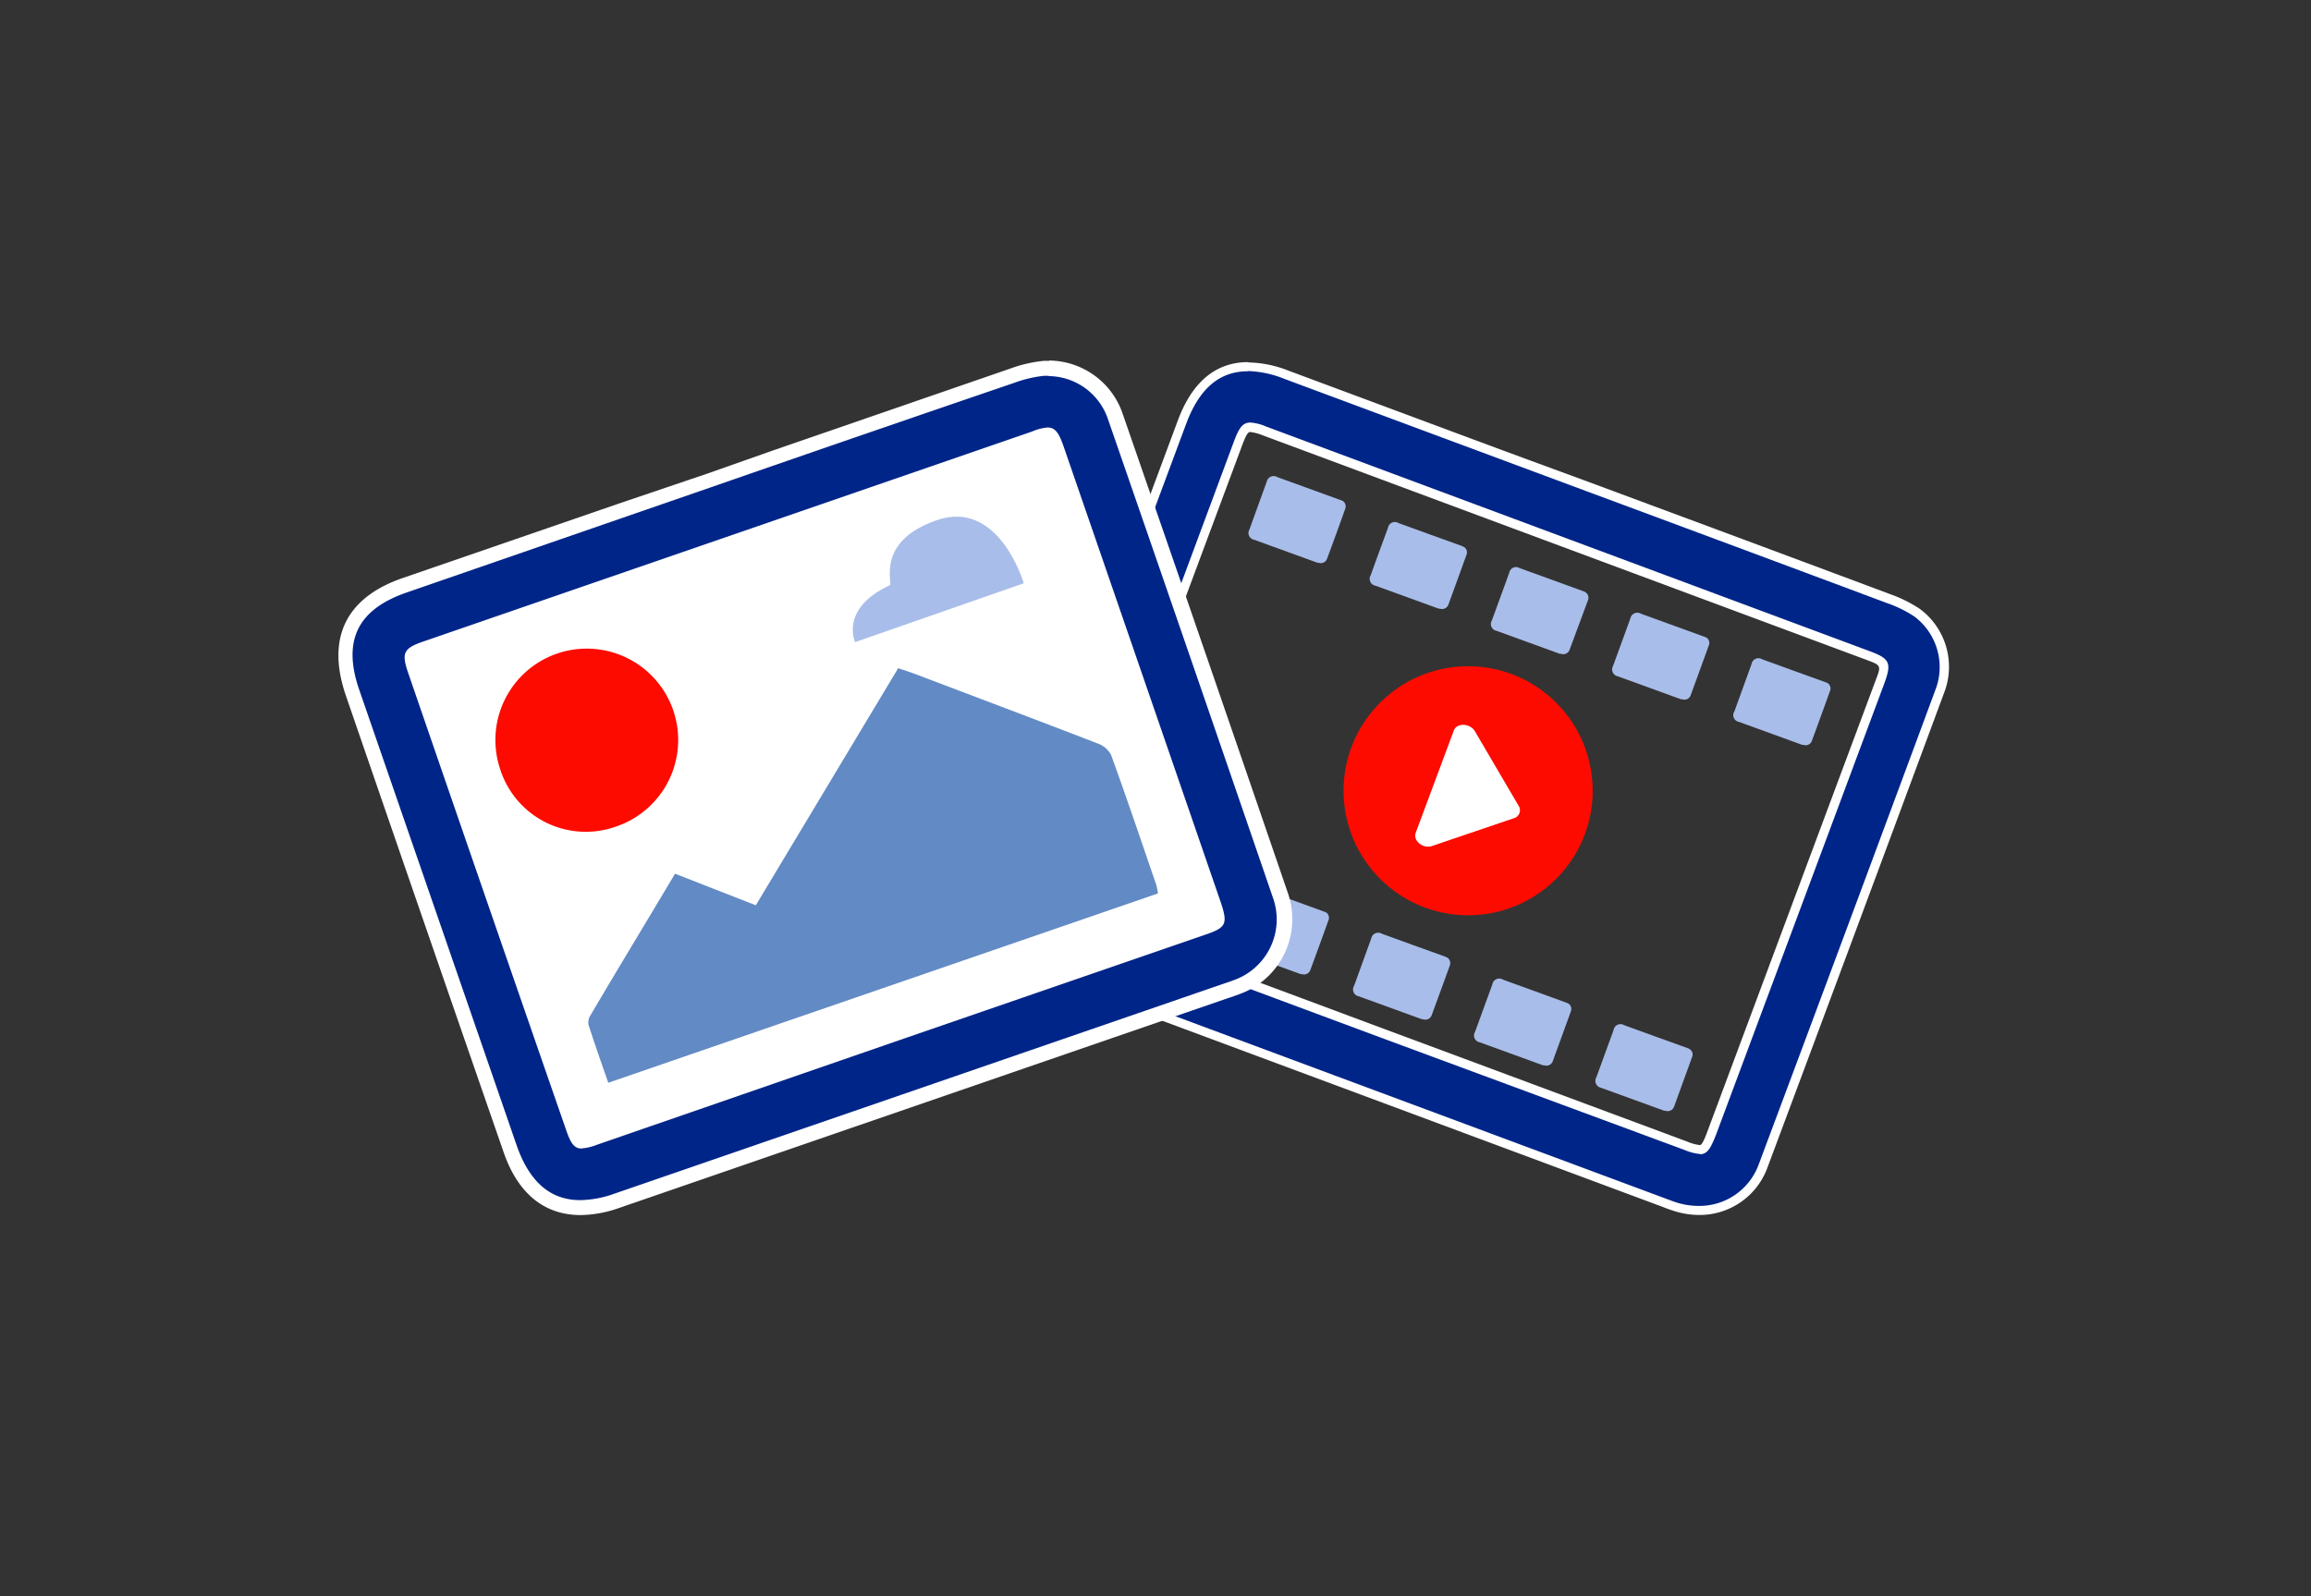 <svg id="Layer_1" data-name="Layer 1" xmlns="http://www.w3.org/2000/svg" viewBox="0 0 219.48 151.64"><rect x="0" y="0" width="219.48" height="151.64" fill="#333333" stroke="none"/><defs><style>.cls-1{fill:none;}.cls-2{fill:#fff;}.cls-3{fill:#002588;}.cls-4{fill:#a9bdea;}.cls-5{fill:#fd0b00;}.cls-6{fill:#628ac4;}</style></defs><rect class="cls-1" width="219.48" height="151.64"/><path class="cls-2" d="M106.92,73.2h3.37v3.34h-3.37Z"/><path class="cls-2" d="M110.27,76.54h-3.33V73.2h3.33Z"/><path class="cls-3" d="M161.36,115a7.28,7.28,0,0,1-2.24-.36c-.28-.09-.54-.19-.81-.29L100.74,92.93c-4.74-1.76-6.25-5.06-4.48-9.81q8-21.53,16-43.05c1.32-3.53,3.37-5.25,6.27-5.25a10.46,10.46,0,0,1,3.63.75L158,48.91q10.66,4,21.32,7.94a11.46,11.46,0,0,1,2.72,1.34,6.42,6.42,0,0,1,2.17,7.48c-6.14,16.57-11.62,31.3-16.75,45A6.44,6.44,0,0,1,161.36,115ZM118.75,40.56c-.41,0-.67.22-1.15,1.5q-8,21.51-16,43c-.33.88-.41,1.32-.29,1.58s.5.48,1.36.8l57.44,21.37a4.32,4.32,0,0,0,1.35.36c.4,0,.64-.21,1.11-1.49q8-21.45,16-42.91c.66-1.77.58-1.94-1.15-2.59L120.07,40.91A4.32,4.32,0,0,0,118.75,40.56Z"/><path class="cls-2" d="M118.53,35.25A10,10,0,0,1,122,36l28.66,10.66q14.26,5.29,28.52,10.62a11.58,11.58,0,0,1,2.62,1.28,6,6,0,0,1,2,7q-8.34,22.53-16.75,45a6,6,0,0,1-5.73,4,7.13,7.13,0,0,1-2.11-.33c-.36-.12-.7-.25-1.05-.38L100.88,92.54c-4.5-1.68-5.91-4.75-4.23-9.27l16-43c1.24-3.34,3.15-5,5.86-5m42.92,74.38c.71,0,1-.51,1.51-1.76q8-21.45,16-42.92c.74-2,.55-2.4-1.4-3.12L120.22,40.51a4.51,4.51,0,0,0-1.47-.37c-.73,0-1.08.51-1.55,1.77L101.19,85c-.68,1.84-.49,2.25,1.32,2.92l28.65,10.66L160,109.25a4.78,4.78,0,0,0,1.5.38M118.54,34.4h0c-3.06,0-5.3,1.86-6.67,5.52q-8,21.53-16,43.05c-1.84,5-.2,8.53,4.73,10.36l49,18.23,8.3,3.09.25.1c.28.1.56.21.84.29a7.87,7.87,0,0,0,2.37.38,6.86,6.86,0,0,0,6.53-4.59c5.09-13.62,10.57-28.34,16.74-45a6.84,6.84,0,0,0-2.32-8,12.87,12.87,0,0,0-2.81-1.39q-11.15-4.17-22.31-8.31L151,45.83l-8.16-3-20.5-7.63a10.87,10.87,0,0,0-3.78-.77Zm42.91,74.38a4.26,4.26,0,0,1-1.21-.33L139,100.55l-7.54-2.8-7.75-2.89-20.9-7.77c-1.32-.49-1.32-.49-.82-1.84q8-21.52,16-43c.45-1.21.62-1.21.75-1.21a4.54,4.54,0,0,1,1.17.31l57.31,21.32c1.46.54,1.46.54.9,2l-16,42.91c-.45,1.21-.61,1.21-.72,1.21Z"/><path class="cls-4" d="M127.58,47.63a.9.9,0,0,0-.28-.13l-3-1.09-3-1.09a.67.67,0,0,0-1,.45c-.54,1.5-1.09,3-1.63,4.51a.66.66,0,0,0,.45,1l6,2.18.11,0a.63.63,0,0,0,.81-.4q.87-2.34,1.71-4.7A.63.63,0,0,0,127.58,47.63Z"/><path class="cls-4" d="M139.09,52a1.38,1.38,0,0,0-.27-.14l-3-1.08-3-1.09a.66.66,0,0,0-1,.45q-.83,2.25-1.64,4.5a.66.66,0,0,0,.45,1l6,2.18.11,0a.64.64,0,0,0,.82-.39l1.71-4.71A.6.6,0,0,0,139.09,52Z"/><path class="cls-4" d="M150.6,56.28a1,1,0,0,0-.27-.13l-3-1.09-3-1.09a.66.66,0,0,0-1,.46l-1.64,4.5a.66.66,0,0,0,.45,1l6,2.18.11,0a.64.64,0,0,0,.82-.39L150.82,57A.62.62,0,0,0,150.6,56.28Z"/><path class="cls-4" d="M162.12,60.61a1,1,0,0,0-.28-.13l-3-1.09-3-1.09a.67.67,0,0,0-1,.45l-1.64,4.5a.67.67,0,0,0,.45,1l6,2.18.11,0a.63.63,0,0,0,.81-.39l1.71-4.7A.62.62,0,0,0,162.12,60.61Z"/><path class="cls-4" d="M173.63,64.93a1.82,1.82,0,0,0-.28-.13l-3-1.08-3-1.09a.66.66,0,0,0-1,.45l-1.63,4.5a.65.65,0,0,0,.44,1l6,2.18.11,0a.63.63,0,0,0,.81-.39q.87-2.36,1.71-4.71A.63.63,0,0,0,173.63,64.93Z"/><path class="cls-4" d="M114.48,82.39a1,1,0,0,0-.28-.13l-3-1.09-3-1.08a.65.65,0,0,0-1,.45L105.61,85a.66.66,0,0,0,.45,1l6,2.18.1,0a.64.64,0,0,0,.82-.39l1.71-4.71A.63.63,0,0,0,114.48,82.39Z"/><path class="cls-4" d="M126,86.72a.9.9,0,0,0-.28-.13l-3-1.09-3-1.09a.67.67,0,0,0-1,.45l-1.63,4.5a.66.66,0,0,0,.44,1l6,2.18.11,0a.64.64,0,0,0,.81-.4c.58-1.57,1.15-3.13,1.71-4.7A.62.62,0,0,0,126,86.72Z"/><path class="cls-4" d="M137.5,91a2.24,2.24,0,0,0-.27-.13l-3-1.08-3-1.09a.67.67,0,0,0-1,.45l-1.63,4.5a.66.66,0,0,0,.45,1l6,2.18.11,0a.63.63,0,0,0,.81-.39q.87-2.36,1.72-4.71A.65.65,0,0,0,137.5,91Z"/><path class="cls-4" d="M149,95.37a1,1,0,0,0-.27-.13l-3-1.09-3-1.09a.66.66,0,0,0-1,.46q-.82,2.25-1.64,4.5a.66.66,0,0,0,.45,1l6,2.18.11,0a.64.64,0,0,0,.82-.39l1.71-4.71A.62.62,0,0,0,149,95.37Z"/><path class="cls-4" d="M160.52,99.7a1.15,1.15,0,0,0-.27-.14l-3-1.08-3-1.09a.66.66,0,0,0-1,.45l-1.64,4.5a.67.67,0,0,0,.45,1l6,2.18.11,0a.64.64,0,0,0,.82-.39l1.71-4.71A.6.6,0,0,0,160.52,99.7Z"/><circle class="cls-5" cx="139.43" cy="75.12" r="11.83"/><path class="cls-2" d="M143.77,77.73,136,80.37c-.85.29-1.82-.5-1.55-1.25l3.62-9.72c.28-.75,1.53-.71,2,.06l4.15,7.08A.78.78,0,0,1,143.77,77.73Z"/><polygon class="cls-2" points="35.65 59.79 100.22 38.27 118.5 86.92 116.14 91.34 55.1 111.98 51.86 110.21 35.35 63.03 35.65 59.79"/><path class="cls-3" d="M55.11,114.73c-3.13,0-5.36-1.87-6.64-5.56q-7.48-21.7-15-43.43c-1.75-5.07-.12-8.39,5-10.15L73.81,43.42Q85,39.57,96.17,35.73a12.36,12.36,0,0,1,3-.71h.45a6.73,6.73,0,0,1,6.29,4.62c5.79,16.74,10.91,31.59,15.64,45.4a6.85,6.85,0,0,1-4.13,8.75c-.27.11-.55.21-.84.31l-58,20A10.6,10.6,0,0,1,55.11,114.73ZM99.52,41.39a5.07,5.07,0,0,0-1.27.31L40.44,61.62c-1.49.52-1.52.53-1,2.07q7.47,21.72,15,43.43c.43,1.25.62,1.25.79,1.25a4.41,4.41,0,0,0,1.16-.28l57.94-20c1.53-.53,1.53-.53,1-2.06L100.4,42.78C99.92,41.39,99.72,41.39,99.52,41.39Z"/><path class="cls-2" d="M99.64,35.73a6,6,0,0,1,5.6,4.13q7.86,22.7,15.65,45.41a6.12,6.12,0,0,1-3.71,7.84c-.35.14-.71.25-1.06.37L58.31,113.41a10,10,0,0,1-3.2.6c-2.81,0-4.78-1.69-6-5.08q-7.5-21.71-15-43.42c-1.6-4.66-.15-7.62,4.53-9.23l28.91-10q14.39-5,28.77-9.91a11.74,11.74,0,0,1,2.84-.67h.4M55.21,109.1a4.85,4.85,0,0,0,1.4-.32l28.9-10,29-10c1.92-.66,2.11-1,1.45-3q-7.45-21.64-14.92-43.29c-.46-1.34-.8-1.88-1.56-1.88A4.85,4.85,0,0,0,98,41L40.21,60.94c-1.89.65-2.1,1.08-1.44,3q7.47,21.72,15,43.42c.43,1.25.76,1.75,1.48,1.75M99.64,34.28h0l-.5,0a12.91,12.91,0,0,0-3.21.74L73.39,42.8,67.15,45,59,47.76,38.25,54.91C32.85,56.77,31,60.6,32.82,66q7.47,21.72,15,43.43c1.72,5,4.93,6,7.32,6a11.43,11.43,0,0,0,3.67-.68l53.67-18.5,4.15-1.43.25-.08.86-.31a7.56,7.56,0,0,0,4.55-9.66c-4.71-13.75-9.83-28.61-15.65-45.41a7.45,7.45,0,0,0-7-5.11ZM39.9,62.62a6.66,6.66,0,0,1,.78-.31L98.49,42.39a5.81,5.81,0,0,1,.87-.26,8,8,0,0,1,.35.89q7.47,21.63,14.92,43.29a7.66,7.66,0,0,1,.24.82c-.13.06-.37.16-.79.31L92.91,94.73,85,97.45l-7.75,2.67-21.15,7.29c-.37.12-.6.18-.74.21a6.08,6.08,0,0,1-.3-.74q-7.49-21.7-15-43.42a6.62,6.62,0,0,1-.24-.84Z"/><path class="cls-6" d="M57.77,102.86c-.66-1.89-1.29-3.68-1.87-5.48a1.22,1.22,0,0,1,.16-.9C58.7,92,61.37,87.6,64.11,83l7.67,3L85.3,63.48c.63.21,1,.33,1.43.48,5.84,2.22,11.7,4.42,17.52,6.67a2.26,2.26,0,0,1,1.28,1.11c1.48,4.08,2.87,8.2,4.28,12.31.08.24.1.51.17.82Z"/><path class="cls-5" d="M47.48,73a8.68,8.68,0,1,1,11,5.53A8.53,8.53,0,0,1,47.48,73Z"/><path class="cls-4" d="M97.23,55.41,81.21,61s-1.5-3.18,3.29-5.4c.35-.16-1.43-4.15,4.48-6.19S97.23,55.41,97.23,55.41Z"/></svg>
